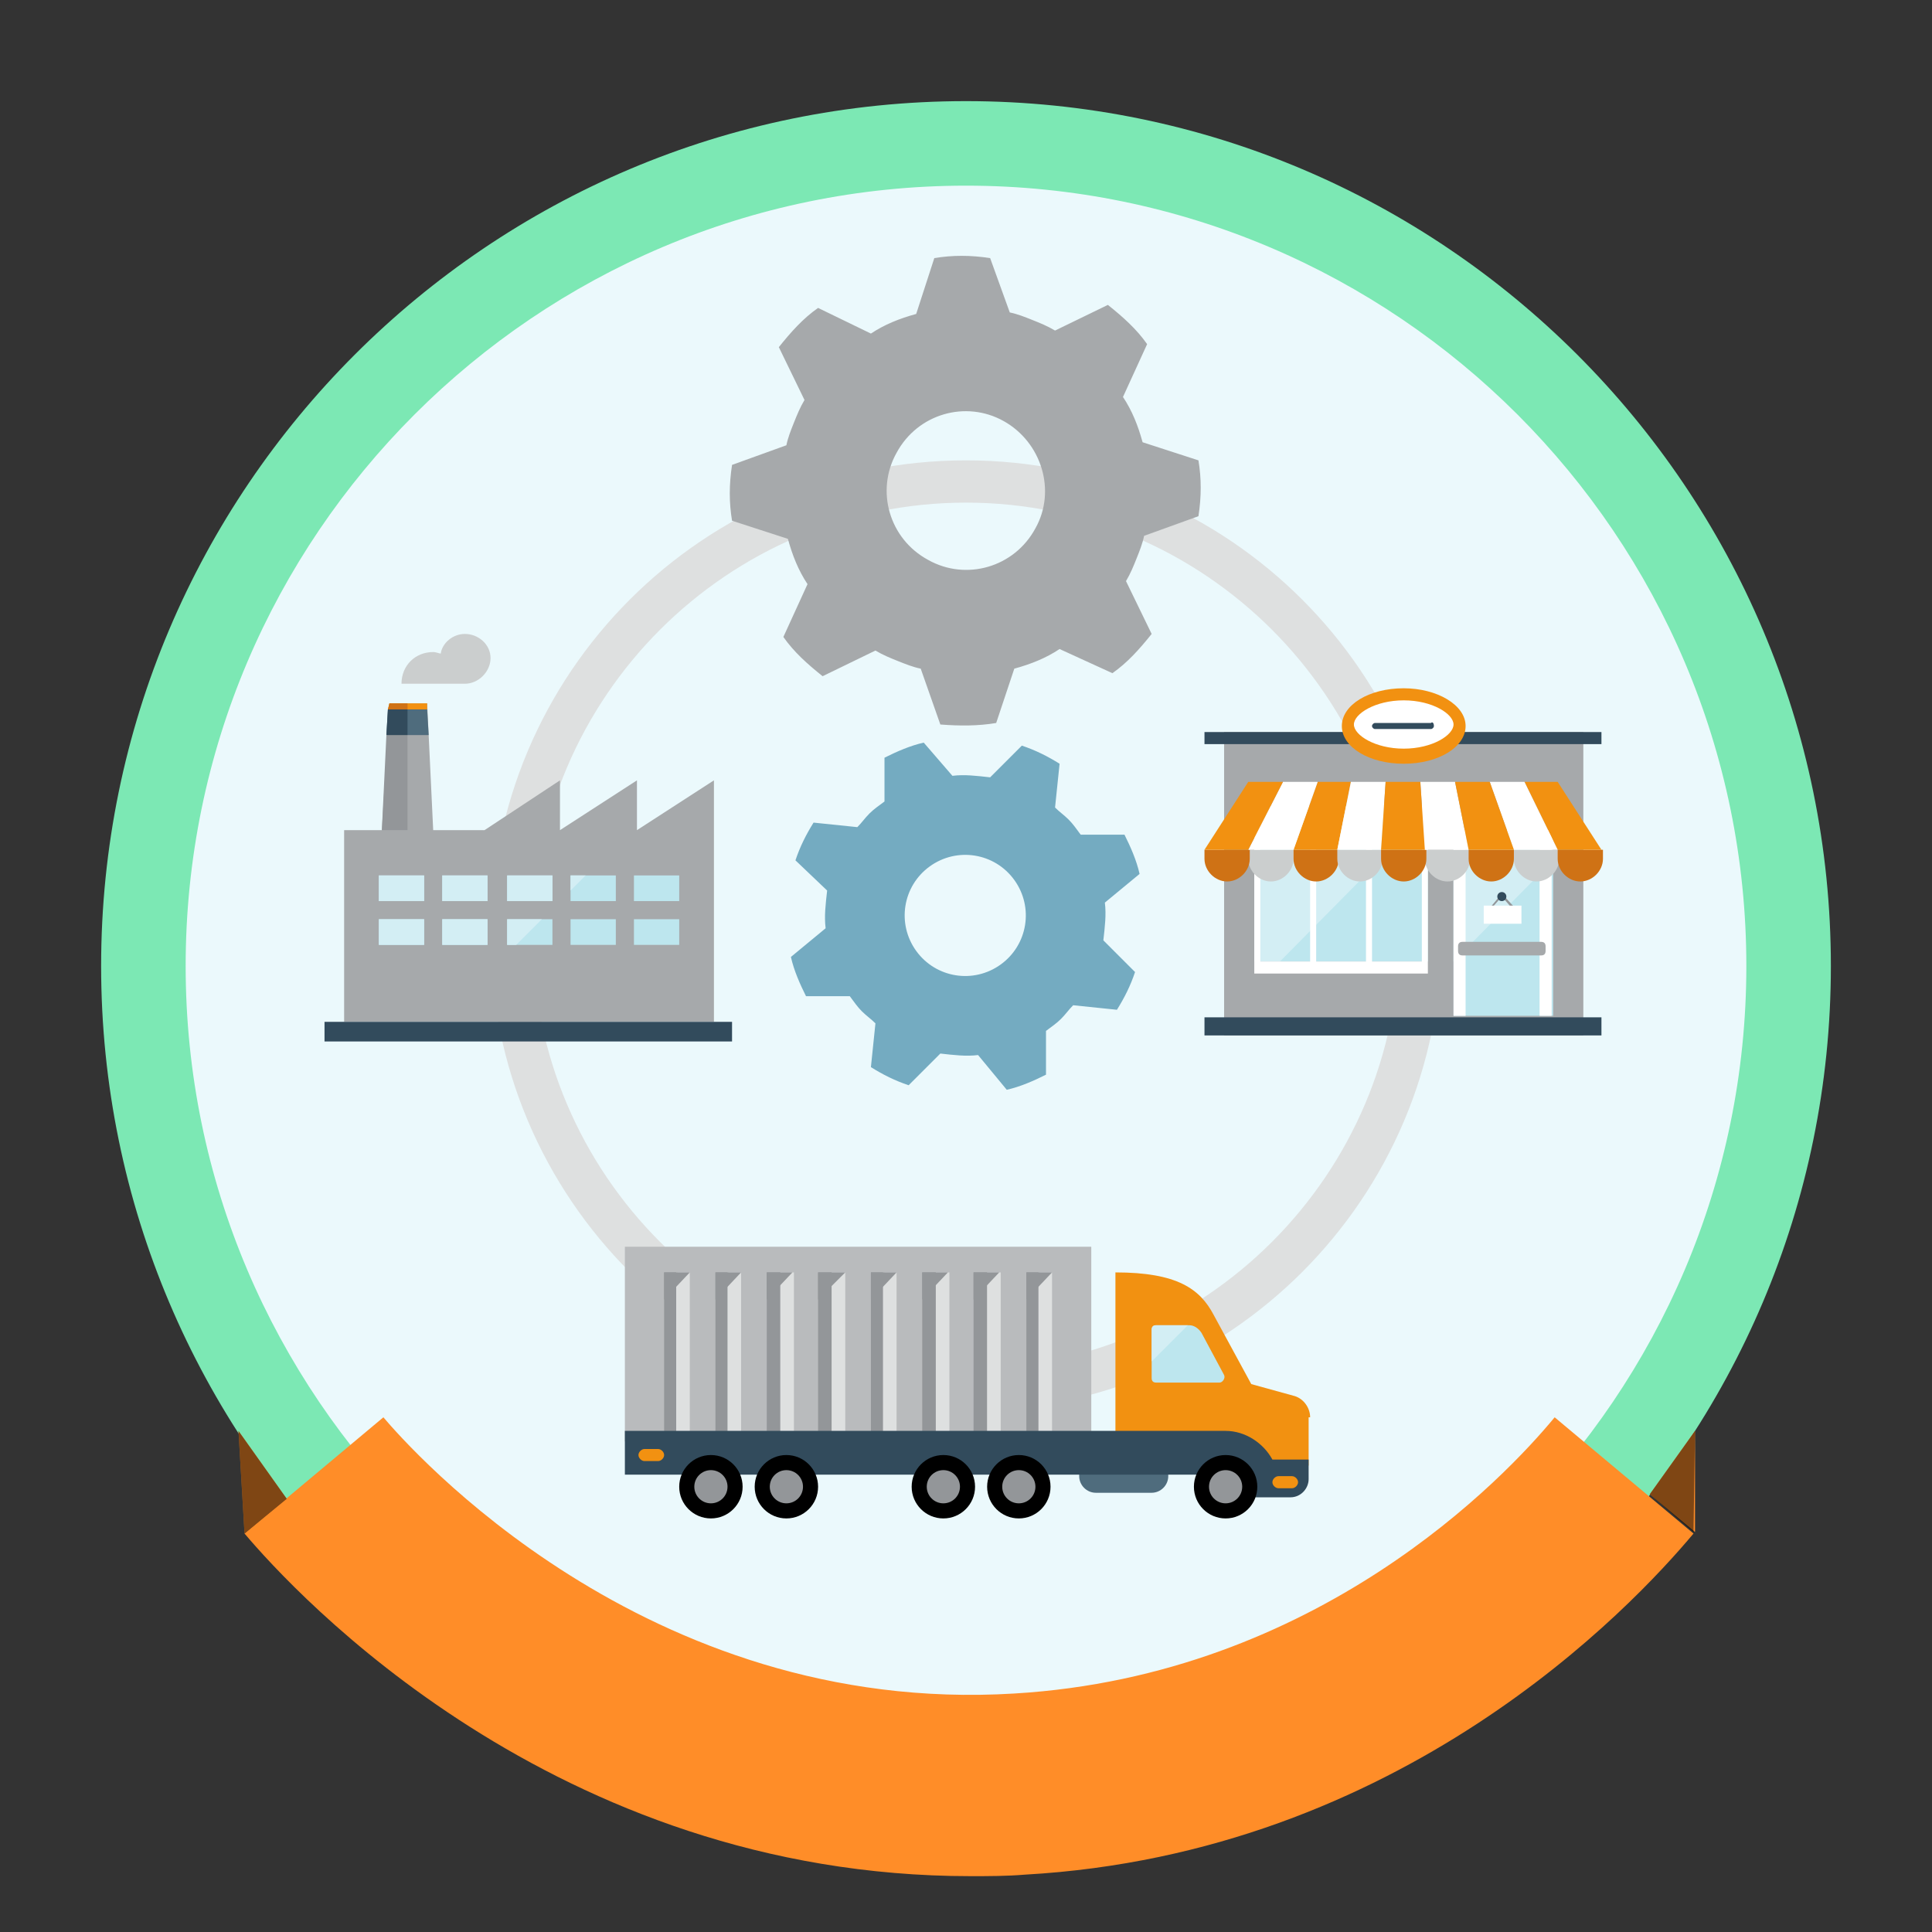 <?xml version="1.0" encoding="utf-8"?>
<!-- Generator: Adobe Illustrator 18.1.1, SVG Export Plug-In . SVG Version: 6.00 Build 0)  -->
<svg version="1.1" xmlns="http://www.w3.org/2000/svg" xmlns:xlink="http://www.w3.org/1999/xlink" x="0px" y="0px"
	 viewBox="0 0 128 128" enable-background="new 0 0 128 128" xml:space="preserve">
<rect x="0" y="0" width="128" height="128" fill="#333333" stroke="none"/>
<g id="TRANSPARENT_WHITE">
	<rect opacity="0" fill="#FFFFFF" width="128" height="128"/>
</g>
<g id="EDITABLE_COLOR_2">
	<circle fill="#EBF9FC" cx="64" cy="64" r="52"/>
</g>
<g id="Layer_7">
	<g>
		<path fill="#DEE0E0" d="M64,93.5c-17.4,0-31.5-14.1-31.5-31.5S46.6,30.5,64,30.5S95.5,44.6,95.5,62S81.4,93.5,64,93.5z M64,33.3
			c-15.8,0-28.7,12.9-28.7,28.7S48.2,90.7,64,90.7S92.7,77.8,92.7,62S79.8,33.3,64,33.3z"/>
	</g>
	<g>
		<g>
			<rect x="41.4" y="82.6" fill="#B9BBBD" width="30.9" height="12.9"/>
			<g>
				<rect x="44" y="84.3" fill="#939699" width="0.9" height="11.1"/>
				<rect x="44.8" y="84.3" fill="#DEE0E0" width="0.9" height="11.1"/>
				<polygon fill="#939699" points="44,86.1 44,84.3 45.7,84.3 				"/>
			</g>
			<g>
				<rect x="47.4" y="84.3" fill="#939699" width="0.9" height="11.1"/>
				<rect x="48.2" y="84.3" fill="#DEE0E0" width="0.9" height="11.1"/>
				<polygon fill="#939699" points="47.4,86.1 47.4,84.3 49.1,84.3 				"/>
			</g>
			<g>
				<rect x="50.8" y="84.3" fill="#939699" width="0.9" height="11.1"/>
				<rect x="51.7" y="84.3" fill="#DEE0E0" width="0.9" height="11.1"/>
				<polygon fill="#939699" points="50.8,86.1 50.8,84.3 52.5,84.3 				"/>
			</g>
			<g>
				<rect x="54.2" y="84.3" fill="#939699" width="0.9" height="11.1"/>
				<rect x="55.1" y="84.3" fill="#DEE0E0" width="0.9" height="11.1"/>
				<polygon fill="#939699" points="54.2,86.1 54.2,84.3 56,84.3 				"/>
			</g>
			<g>
				<rect x="57.7" y="84.3" fill="#939699" width="0.9" height="11.1"/>
				<rect x="58.5" y="84.3" fill="#DEE0E0" width="0.9" height="11.1"/>
				<polygon fill="#939699" points="57.7,86.1 57.7,84.3 59.4,84.3 				"/>
			</g>
			<g>
				<rect x="61.1" y="84.3" fill="#939699" width="0.9" height="11.1"/>
				<rect x="62" y="84.3" fill="#DEE0E0" width="0.9" height="11.1"/>
				<polygon fill="#939699" points="61.1,86.1 61.1,84.3 62.8,84.3 				"/>
			</g>
			<g>
				<rect x="64.5" y="84.3" fill="#939699" width="0.9" height="11.1"/>
				<rect x="65.4" y="84.3" fill="#DEE0E0" width="0.9" height="11.1"/>
				<polygon fill="#939699" points="64.5,86.1 64.5,84.3 66.2,84.3 				"/>
			</g>
			<g>
				<rect x="68" y="84.3" fill="#939699" width="0.9" height="11.1"/>
				<rect x="68.8" y="84.3" fill="#DEE0E0" width="0.9" height="11.1"/>
				<polygon fill="#939699" points="68,86.1 68,84.3 69.7,84.3 				"/>
			</g>
		</g>
		<path fill="#4F6C7D" d="M77.4,97.8c0,0.6-0.5,1.1-1.1,1.1h-3.7c-0.6,0-1.1-0.5-1.1-1.1v-0.6c0-0.6,0.5-1.1,1.1-1.1h3.7
			c0.6,0,1.1,0.5,1.1,1.1V97.8z"/>
		<g>
			<path fill="#F29111" d="M86.8,93.9c0-0.6-0.4-1.2-1-1.4l-2.9-0.8l-2.5-4.6c-0.9-1.7-2.4-2.8-6.5-2.8v13.2h9.3v-0.4h3.5V93.9z"/>
			<g>
				<g>
					<path fill="#BDE6EE" d="M76.6,87.8c-0.2,0-0.3,0.1-0.3,0.3v3.2c0,0.2,0.1,0.3,0.3,0.3h4.2c0.2,0,0.4-0.3,0.3-0.5l-1.5-2.8
						c-0.2-0.3-0.5-0.5-0.8-0.5H76.6z"/>
				</g>
				<path fill="#D3EEF4" d="M76.3,90.2v-2.1c0-0.2,0.1-0.3,0.3-0.3h2.1L76.3,90.2z"/>
			</g>
		</g>
		<path fill="#4E5052" d="M63.3,95.7"/>
		<path fill="#4E5052" d="M63.4,97.5"/>
		<path fill="#324B5C" d="M84.3,96.7c-0.6-1.1-1.8-1.9-3.1-1.9H41.4v2.9h39v1.4h1.4v0.1h3.7c0.7,0,1.2-0.6,1.2-1.2v-1.3H84.3z"/>
		<path fill="#F29111" d="M84.7,98.6c-0.2,0-0.4-0.2-0.4-0.4l0,0c0-0.2,0.2-0.4,0.4-0.4h0.9c0.2,0,0.4,0.2,0.4,0.4l0,0
			c0,0.2-0.2,0.4-0.4,0.4H84.7z"/>
		<path fill="#F29111" d="M42.7,96.8c-0.2,0-0.4-0.2-0.4-0.4c0-0.2,0.2-0.4,0.4-0.4h0.9c0.2,0,0.4,0.2,0.4,0.4
			c0,0.2-0.2,0.4-0.4,0.4H42.7z"/>
		<g>
			<circle cx="47.1" cy="98.5" r="2.1"/>
			<circle fill="#939699" cx="47.1" cy="98.5" r="1.1"/>
		</g>
		<g>
			<circle cx="52.1" cy="98.5" r="2.1"/>
			<circle fill="#939699" cx="52.1" cy="98.5" r="1.1"/>
		</g>
		<g>
			<circle cx="62.5" cy="98.5" r="2.1"/>
			<circle fill="#939699" cx="62.5" cy="98.5" r="1.1"/>
		</g>
		<g>
			<circle cx="67.5" cy="98.5" r="2.1"/>
			<circle fill="#939699" cx="67.5" cy="98.5" r="1.1"/>
		</g>
		<g>
			<circle cx="81.2" cy="98.5" r="2.1"/>
			<circle fill="#939699" cx="81.2" cy="98.5" r="1.1"/>
		</g>
	</g>
	<g>
		<rect x="81.1" y="48.5" fill="#A6A9AB" width="23.8" height="20.1"/>
		<rect x="79.8" y="67.4" fill="#324B5C" width="26.3" height="1.2"/>
		<rect x="79.8" y="48.5" fill="#324B5C" width="26.3" height="0.8"/>
		<g>
			<g>
				<path fill="#FFFFFF" d="M93,50.1c-2,0-3.7-0.9-3.7-2.1S91,46,93,46c2,0,3.7,0.9,3.7,2.1S95,50.1,93,50.1z"/>
				<path fill="#F29111" d="M93,46.4c1.9,0,3.3,0.9,3.3,1.6s-1.4,1.6-3.3,1.6c-1.9,0-3.3-0.9-3.3-1.6S91.1,46.4,93,46.4 M93,45.6
					c-2.3,0-4.1,1.1-4.1,2.5s1.8,2.5,4.1,2.5c2.3,0,4.1-1.1,4.1-2.5S95.2,45.6,93,45.6L93,45.6z"/>
			</g>
			<path fill="#324B5C" d="M95,48.1c0,0.1-0.1,0.2-0.2,0.2h-3.7c-0.1,0-0.2-0.1-0.2-0.2s0.1-0.2,0.2-0.2h3.7
				C94.9,47.8,95,47.9,95,48.1z"/>
		</g>
		<g>
			<rect x="83.1" y="53.4" fill="#BDE6EE" width="11.5" height="10.3"/>
			<polygon fill="#D3EEF4" points="84.8,53.4 83.1,53.4 83.1,54.6 83.1,63.7 84.8,63.7 93.8,54.6 93.8,53.4 			"/>
			<polygon fill="#FFFFFF" points="94.2,53.4 94.2,63.7 90.9,63.7 90.9,53.4 90.5,53.4 90.5,63.7 87.2,63.7 87.2,53.4 86.8,53.4 
				86.8,63.7 83.5,63.7 83.5,53.4 83.1,53.4 83.1,64.5 94.6,64.5 94.6,53.4 			"/>
		</g>
		<g>
			<rect x="96.3" y="55" fill="#BDE6EE" width="6.6" height="12.3"/>
			<polygon fill="#D3EEF4" points="96.3,55 96.3,63.7 102.8,57.1 102.8,55 			"/>
			<rect x="96.3" y="55" fill="#FFFFFF" width="0.8" height="12.3"/>
			<rect x="102" y="55" fill="#FFFFFF" width="0.8" height="12.3"/>
			<path fill="#A6A9AB" d="M102.4,63c0,0.2-0.1,0.3-0.3,0.3h-5.2c-0.2,0-0.3-0.1-0.3-0.3v-0.3c0-0.2,0.1-0.3,0.3-0.3h5.2
				c0.2,0,0.3,0.1,0.3,0.3V63z"/>
			<g>
				<g>
					<path fill="#939699" d="M100.6,60.4h-2.1l1-1.2L100.6,60.4z M98.8,60.2h1.4l-0.7-0.8L98.8,60.2z"/>
				</g>
				<circle fill="#324B5C" cx="99.5" cy="59.4" r="0.3"/>
				<rect x="98.3" y="60" fill="#FFFFFF" width="2.5" height="1.2"/>
			</g>
		</g>
		<g>
			<g>
				<path fill="#CBCECE" d="M82.7,56.3v0.6c0,0.8,0.7,1.5,1.5,1.5c0.8,0,1.5-0.7,1.5-1.5v-0.6H82.7z"/>
				<path fill="#CF7215" d="M85.7,56.3v0.6c0,0.8,0.7,1.5,1.5,1.5c0.8,0,1.5-0.7,1.5-1.5v-0.6H85.7z"/>
				<path fill="#CF7215" d="M79.8,56.3v0.6c0,0.8,0.7,1.5,1.5,1.5c0.8,0,1.5-0.7,1.5-1.5v-0.6H79.8z"/>
				<path fill="#CBCECE" d="M94.4,56.3v0.6c0,0.8,0.7,1.5,1.5,1.5c0.8,0,1.5-0.7,1.5-1.5v-0.6H94.4z"/>
				<path fill="#CBCECE" d="M88.6,56.3v0.6c0,0.8,0.7,1.5,1.5,1.5c0.8,0,1.5-0.7,1.5-1.5v-0.6H88.6z"/>
				<path fill="#CF7215" d="M91.5,56.3v0.6c0,0.8,0.7,1.5,1.5,1.5c0.8,0,1.5-0.7,1.5-1.5v-0.6H91.5z"/>
				<path fill="#CF7215" d="M97.3,56.3v0.6c0,0.8,0.7,1.5,1.5,1.5c0.8,0,1.5-0.7,1.5-1.5v-0.6H97.3z"/>
				<path fill="#CBCECE" d="M100.3,56.3v0.6c0,0.8,0.7,1.5,1.5,1.5c0.8,0,1.5-0.7,1.5-1.5v-0.6H100.3z"/>
				<path fill="#CF7215" d="M103.2,56.3v0.6c0,0.8,0.7,1.5,1.5,1.5c0.8,0,1.5-0.7,1.5-1.5v-0.6H103.2z"/>
			</g>
			<g>
				<polygon fill="#F29111" points="87.3,51.8 85.7,56.3 88.6,56.3 89.5,51.8 				"/>
				<polygon fill="#FFFFFF" points="89.5,51.8 88.6,56.3 91.5,56.3 91.8,51.8 				"/>
				<polygon fill="#FFFFFF" points="85,51.8 82.7,56.3 85.7,56.3 87.3,51.8 				"/>
				<polygon fill="#F29111" points="82.7,51.8 79.8,56.3 82.7,56.3 85,51.8 				"/>
				<polygon fill="#FFFFFF" points="94.1,51.8 94.4,56.3 97.3,56.3 96.4,51.8 				"/>
				<polygon fill="#F29111" points="103.2,51.8 101,51.8 103.2,56.3 106.1,56.3 				"/>
				<polygon fill="#F29111" points="91.8,51.8 91.5,56.3 94.4,56.3 94.1,51.8 				"/>
				<polygon fill="#FFFFFF" points="98.7,51.8 100.3,56.3 103.2,56.3 101,51.8 				"/>
				<polygon fill="#F29111" points="96.4,51.8 97.3,56.3 100.3,56.3 98.7,51.8 				"/>
			</g>
		</g>
	</g>
	<g>
		<g>
			<polygon fill="#A6A9AB" points="42.2,55 42.2,51.7 37.1,55 37.1,51.7 32.1,55 28.7,55 28.3,46.6 25.8,46.6 25.3,55 22.8,55 
				22.8,67.7 47.3,67.7 47.3,51.7 			"/>
			<rect x="21.5" y="67.7" fill="#324B5C" width="27" height="1.3"/>
			<g>
				<path fill="#CBCECE" d="M30.8,42c-0.8,0-1.5,0.6-1.6,1.3c-0.1,0-0.3-0.1-0.5-0.1c-1.2,0-2.1,0.9-2.1,2.1h4.2
					c0.9,0,1.7-0.8,1.7-1.7S31.7,42,30.8,42z"/>
				<g>
					<g>
						<polygon fill="#F29111" points="28.3,46.6 25.8,46.6 25.7,47 28.3,47 						"/>
						<polygon fill="#4F6C7D" points="25.7,47 25.6,48.7 28.4,48.7 28.3,47 						"/>
					</g>
					<g>
						<polygon fill="#CF7215" points="27,46.6 25.8,46.6 25.7,47 27,47 						"/>
						<polygon fill="#939699" points="25.6,48.7 25.3,55 27,55 27,48.7 						"/>
						<polygon fill="#324B5C" points="27,47 25.7,47 25.6,48.7 27,48.7 						"/>
					</g>
				</g>
			</g>
			<g>
				<path fill="#BDE6EE" d="M29.3,59.7h3V58h-3V59.7z M33.6,62.6h3v-1.7h-3V62.6z M25.1,62.6h3v-1.7h-3V62.6z M25.1,59.7h3V58h-3
					V59.7z M29.3,62.6h3v-1.7h-3V62.6z M42,62.6h3v-1.7h-3V62.6z M42,58v1.7h3V58H42z M37.8,59.7h3V58h-3V59.7z M37.8,62.6h3v-1.7
					h-3V62.6z M33.6,59.7h3V58h-3V59.7z"/>
				<g>
					<polygon fill="#D3EEF4" points="33.6,60.9 33.6,62.6 34.2,62.6 35.9,60.9 					"/>
					<rect x="33.6" y="58" fill="#D3EEF4" width="3" height="1.7"/>
					<rect x="29.3" y="58" fill="#D3EEF4" width="3" height="1.7"/>
					<rect x="29.3" y="60.9" fill="#D3EEF4" width="3" height="1.7"/>
					<polygon fill="#D3EEF4" points="38.8,58 37.8,58 37.8,59 					"/>
					<rect x="25.1" y="58" fill="#D3EEF4" width="3" height="1.7"/>
					<rect x="25.1" y="60.9" fill="#D3EEF4" width="3" height="1.7"/>
				</g>
			</g>
		</g>
	</g>
	<g>
		<polygon fill="#AAC3CF" points="96.6,37.9 96.6,37.9 96.6,37.9 96.6,37.9 96.6,37.9 96.6,37.9 96.6,37.9 		"/>
		<g>
			<polygon fill="#6D8C9E" points="96.6,37.9 96.6,37.9 96.6,37.9 96.6,37.9 96.6,37.9 96.6,37.9 			"/>
			<polygon fill="#8AADBF" points="96.6,37.9 96.6,37.9 96.6,37.9 96.6,37.9 96.6,37.9 96.6,37.9 96.6,37.9 96.6,37.9 96.6,37.9 
				96.6,37.9 96.6,37.9 96.6,37.9 96.6,37.9 			"/>
		</g>
		<g>
			<rect x="96.6" y="37.9" fill="#324B5C" width="0" height="0"/>
			<rect x="96.6" y="37.9" fill="#6D8C9E" width="0" height="0"/>
			<polygon fill="#8AADBF" points="96.6,37.9 96.6,37.9 96.6,37.9 			"/>
			<rect x="96.6" y="37.9" fill="#4F6C7D" width="0" height="0"/>
		</g>
		<g>
			<polygon fill="#6D8C9E" points="96.6,37.9 96.6,37.9 96.6,37.9 96.6,37.9 96.6,37.9 			"/>
			<polygon fill="#8AADBF" points="96.6,37.9 96.6,37.9 96.6,37.9 96.6,37.9 96.6,37.9 			"/>
		</g>
	</g>
	<path fill="#74ABC1" d="M63.1,51.4c0.8-0.1,1.6,0,2.5,0.1l2.1-2.1c0.9,0.3,1.7,0.7,2.5,1.2l-0.3,2.9c0.3,0.3,0.6,0.5,0.9,0.8
		c0.3,0.3,0.5,0.6,0.8,1l2.9,0c0.4,0.8,0.8,1.7,1,2.6l-2.3,1.9c0.1,0.8,0,1.6-0.1,2.5l2.1,2.1c-0.3,0.9-0.7,1.7-1.2,2.5l-2.9-0.3
		c-0.3,0.3-0.5,0.6-0.8,0.9c-0.3,0.3-0.6,0.5-1,0.8l0,2.9c-0.8,0.4-1.7,0.8-2.6,1l-1.9-2.3c-0.8,0.1-1.6,0-2.5-0.1l-2.1,2.1
		c-0.9-0.3-1.7-0.7-2.5-1.2l0.3-2.9c-0.3-0.3-0.6-0.5-0.9-0.8c-0.3-0.3-0.5-0.6-0.8-1l-2.9,0c-0.4-0.8-0.8-1.7-1-2.6l2.3-1.9
		c-0.1-0.8,0-1.6,0.1-2.5L52.7,57c0.3-0.9,0.7-1.7,1.2-2.5l2.9,0.3c0.3-0.3,0.5-0.6,0.8-0.9c0.3-0.3,0.6-0.5,1-0.8l0-2.9
		c0.8-0.4,1.7-0.8,2.6-1L63.1,51.4z M67.2,58.3c-1.3-1.8-3.8-2.2-5.6-0.9c-1.8,1.3-2.2,3.8-0.9,5.6c1.3,1.8,3.8,2.2,5.6,0.9
		C68.1,62.6,68.5,60.1,67.2,58.3"/>
	<path fill="#A6A9AB" d="M57.7,22.1c0.9-0.6,1.9-1,3-1.3l1.2-3.7c1.2-0.2,2.4-0.2,3.7,0l1.3,3.6c0.5,0.1,1,0.3,1.5,0.5
		c0.5,0.2,1,0.4,1.5,0.7l3.5-1.7c1,0.8,1.9,1.6,2.6,2.6l-1.6,3.5c0.6,0.9,1,1.9,1.3,3l3.7,1.2c0.2,1.2,0.2,2.4,0,3.7l-3.6,1.3
		c-0.1,0.5-0.3,1-0.5,1.5c-0.2,0.5-0.4,1-0.7,1.5l1.7,3.5c-0.8,1-1.6,1.9-2.6,2.6l-3.5-1.6c-0.9,0.6-1.9,1-3,1.3L66,47.9
		c-1.2,0.2-2.4,0.2-3.7,0.1L61,44.3c-0.5-0.1-1-0.3-1.5-0.5c-0.5-0.2-1-0.4-1.5-0.7l-3.5,1.7c-1-0.8-1.9-1.6-2.6-2.6l1.6-3.5
		c-0.6-0.9-1-1.9-1.3-3l-3.7-1.2c-0.2-1.2-0.2-2.4,0-3.7l3.6-1.3c0.1-0.5,0.3-1,0.5-1.5c0.2-0.5,0.4-1,0.7-1.5l-1.7-3.5
		c0.8-1,1.6-1.9,2.6-2.6L57.7,22.1z M66.5,27.9c-2.5-1.4-5.7-0.5-7.1,2.1c-1.4,2.5-0.5,5.7,2.1,7.1c2.5,1.4,5.7,0.5,7.1-2.1
		C70,32.5,69,29.3,66.5,27.9"/>
</g>
<g id="NON_EDITABLE_SHAPE">
	<path fill="#7CE8B4" d="M64,121.3C32.4,121.3,6.7,95.6,6.7,64S32.4,6.7,64,6.7s57.3,25.7,57.3,57.3S95.6,121.3,64,121.3L64,121.3z
		 M64,12.3c-28.5,0-51.7,23.2-51.7,51.7c0,28.5,23.2,51.7,51.7,51.7c28.5,0,51.7-23.2,51.7-51.7C115.7,35.5,92.5,12.3,64,12.3
		L64,12.3z"/>
</g>
<g id="EDITABLE_COLOR_1">
	<path fill="#FF8D28" d="M64.3,124.3c-27.6,0-44.8-18.8-48.1-22.7l9.2-7.7c1.7,2,17.3,19.8,41.8,18.3C87.3,111,99.7,97.9,103,93.9
		l9.2,7.7c-4.1,4.9-19.4,21.2-44.3,22.6C66.7,124.3,65.5,124.3,64.3,124.3L64.3,124.3z"/>
	<polygon fill="#FF8D28" points="112.3,94.8 112.3,101.5 109.3,99 	"/>
	<polygon fill="#FF8D28" points="15.8,94.8 16.2,101.6 19,99.3 	"/>
</g>
<g id="NON_EDITABLE_SHAPE_1_">
	<polygon opacity="0.5" points="112.3,94.8 112.2,101.5 109.3,99 	"/>
	<polygon opacity="0.5" points="15.8,94.8 16.2,101.6 19,99.3 	"/>
</g>
</svg>
